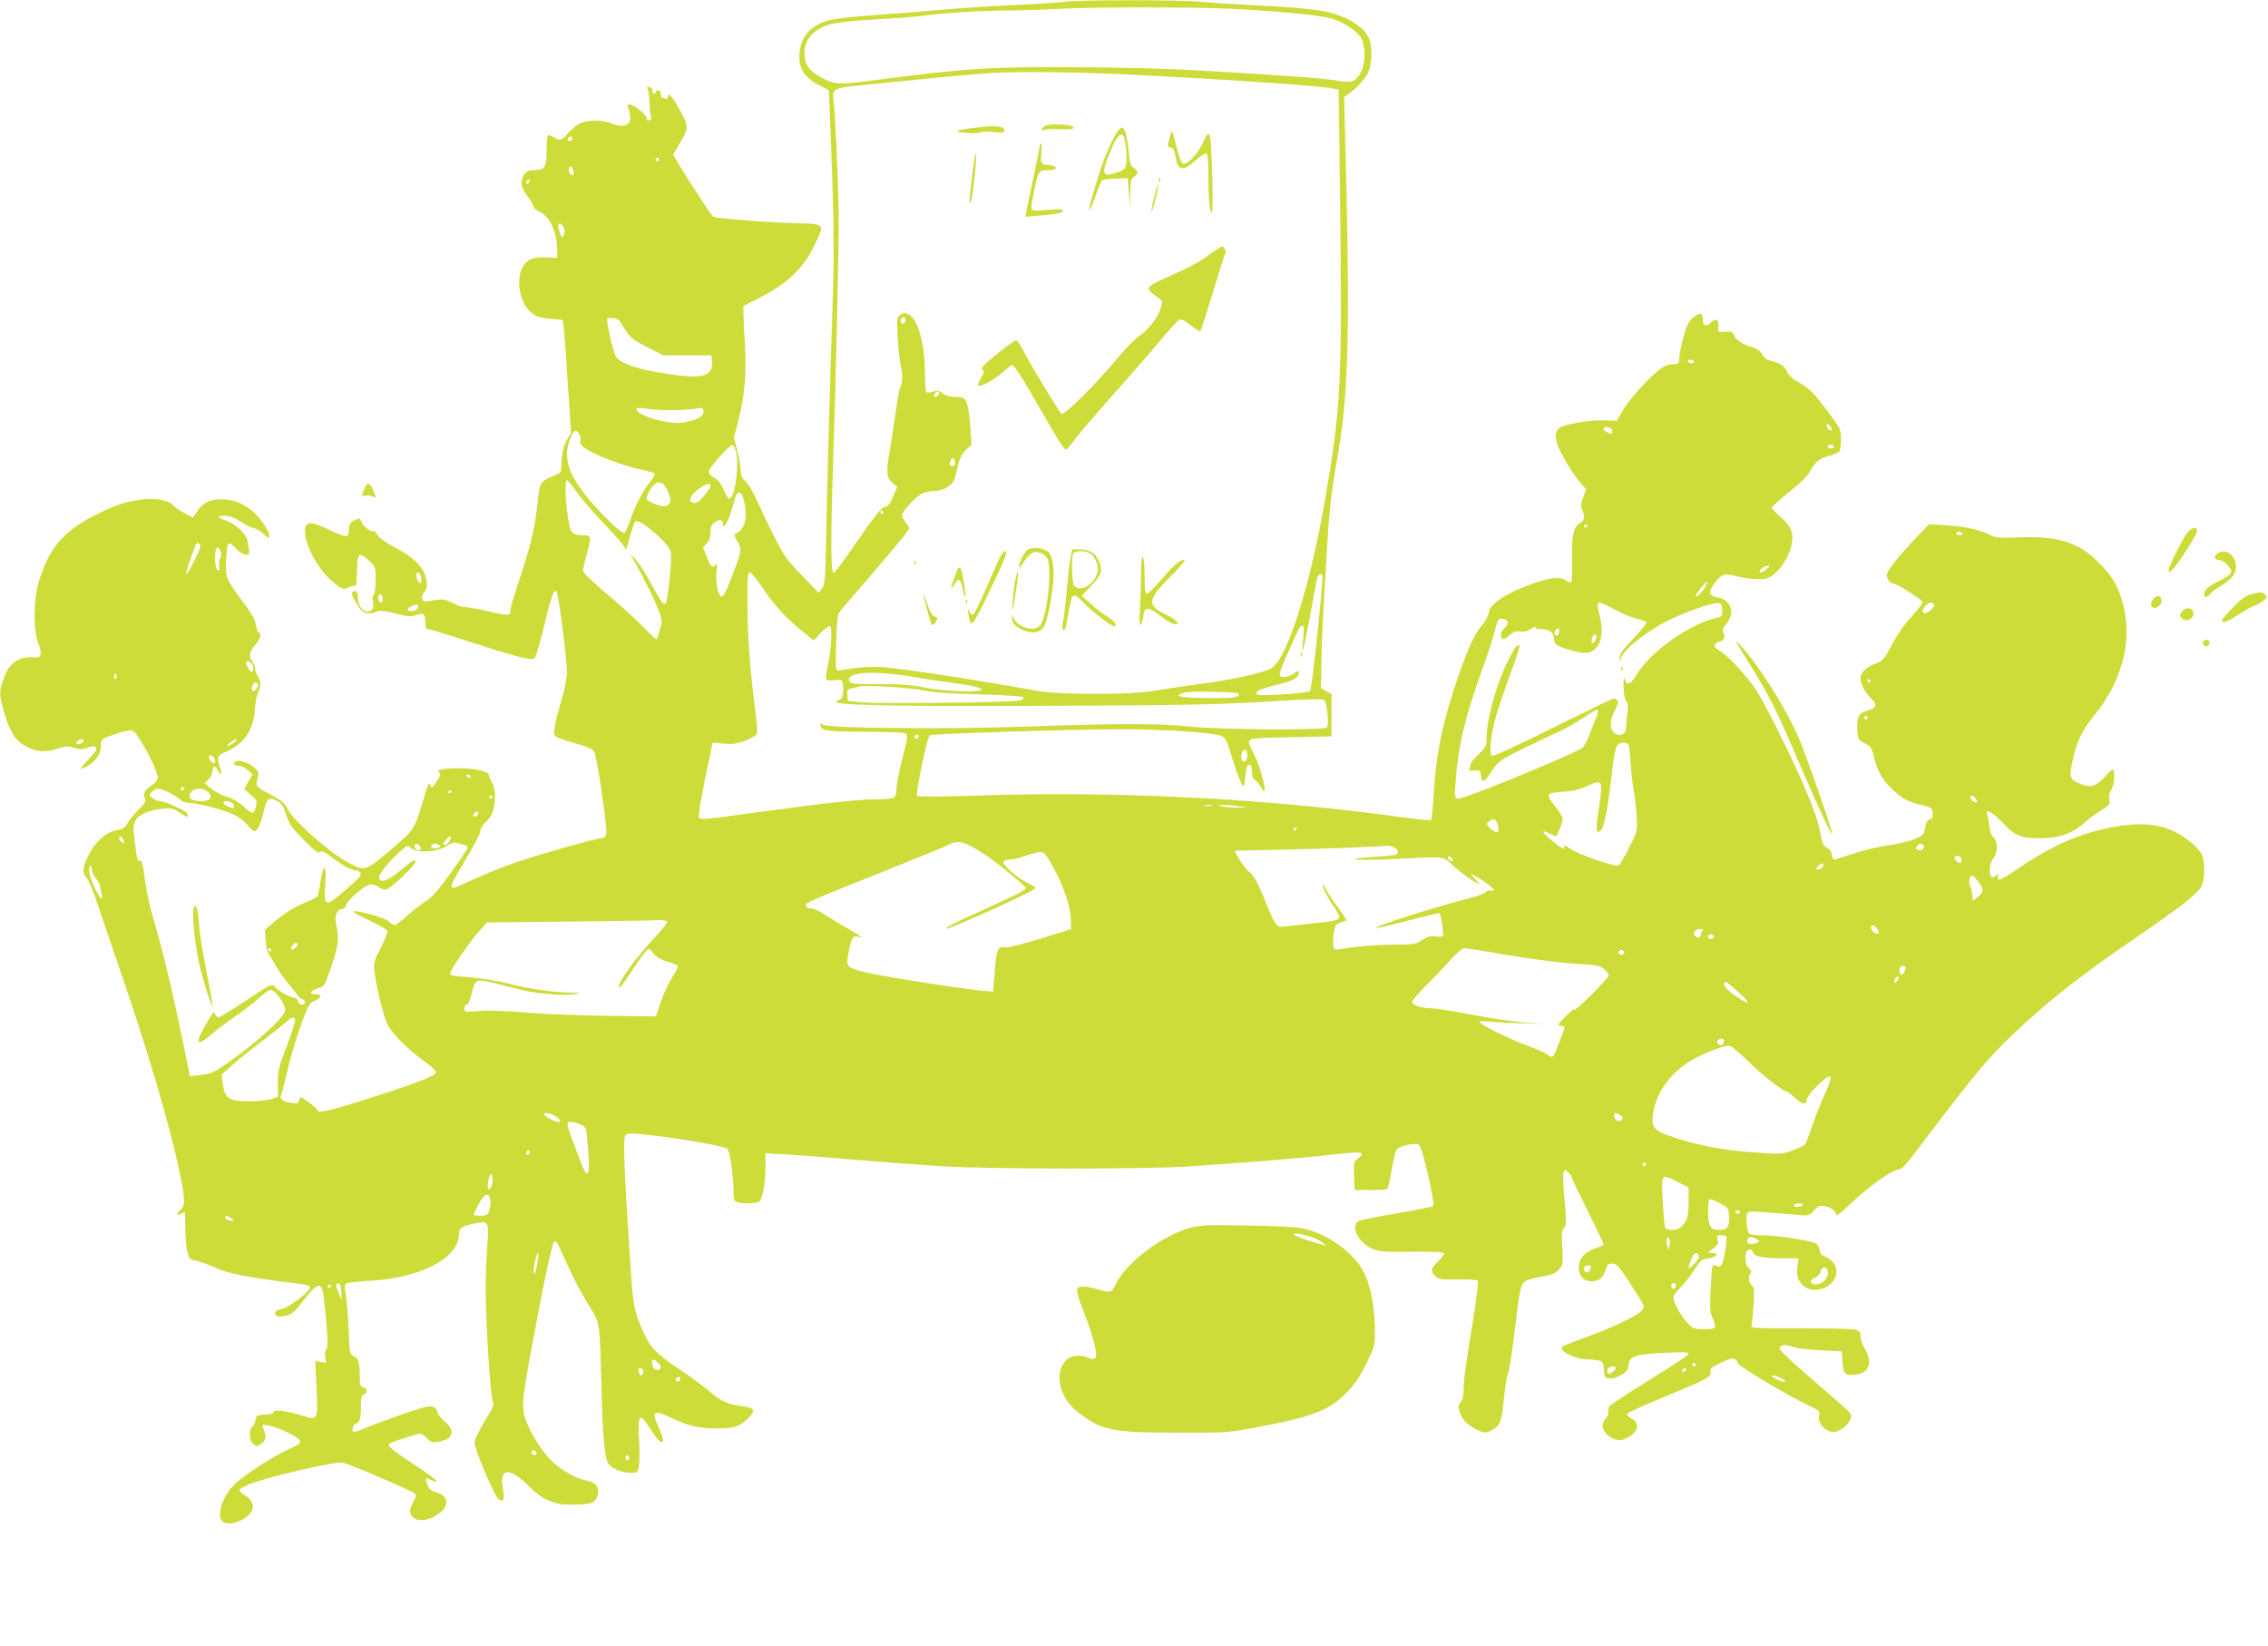 <?xml version="1.0" standalone="no"?>
<!DOCTYPE svg PUBLIC "-//W3C//DTD SVG 20010904//EN"
 "http://www.w3.org/TR/2001/REC-SVG-20010904/DTD/svg10.dtd">
<svg version="1.0" xmlns="http://www.w3.org/2000/svg"
 width="1280pt" height="929pt" viewBox="0 0 1280 929"
 preserveAspectRatio="xMidYMid meet">
<g transform="translate(0,929) scale(0.1,-0.1)"
fill="#cddc39" stroke="none">
<path d="M6010 9280 c-26 -4 -161 -13 -300 -19 -140 -7 -325 -19 -410 -27 -85
-8 -247 -21 -360 -29 -113 -8 -228 -20 -257 -28 -106 -28 -164 -92 -171 -188
-6 -82 25 -134 106 -177 l60 -32 6 -153 c21 -495 25 -724 16 -1017 -21 -657
-32 -1054 -37 -1333 -5 -262 -8 -290 -25 -310 l-18 -22 -94 98 c-82 84 -103
113 -154 215 -33 64 -76 155 -97 202 -20 47 -50 97 -66 112 -22 21 -29 37 -29
66 0 21 -9 71 -19 110 l-19 72 24 93 c36 137 47 261 39 417 -5 74 -9 157 -9
184 l-1 49 90 46 c167 85 253 170 321 316 34 74 35 79 18 92 -12 8 -49 13
-108 13 -119 0 -473 27 -491 37 -12 7 -225 338 -225 351 0 2 16 29 34 60 53
87 54 99 6 185 -45 82 -70 112 -70 82 0 -12 -5 -15 -16 -11 -9 3 -18 6 -20 6
-2 0 -4 9 -4 20 0 11 -7 20 -15 20 -8 0 -15 -4 -15 -10 0 -5 -5 -10 -10 -10
-6 0 -10 8 -8 17 2 10 -5 19 -16 21 -15 3 -17 1 -10 -14 5 -11 9 -47 10 -81 1
-34 5 -66 8 -71 6 -10 -2 -22 -16 -22 -4 0 -8 6 -8 14 0 8 -18 28 -39 45 -43
34 -77 42 -67 15 35 -91 -5 -127 -97 -89 -45 19 -127 19 -170 1 -18 -7 -49
-32 -69 -55 -39 -46 -48 -48 -84 -25 -13 9 -28 13 -32 10 -4 -4 -7 -43 -7 -85
0 -92 -11 -111 -64 -111 -42 0 -54 -7 -70 -38 -17 -31 -7 -68 30 -114 16 -20
29 -44 29 -52 0 -9 15 -22 34 -30 53 -22 96 -106 99 -193 l2 -68 -61 3 c-75 4
-115 -13 -138 -62 -30 -64 -16 -170 30 -226 36 -43 59 -53 134 -59 l65 -6 7
-47 c3 -26 14 -169 23 -319 l18 -271 -24 -41 c-17 -29 -26 -64 -29 -112 l-5
-70 -56 -27 c-64 -30 -63 -27 -79 -178 -13 -119 -40 -226 -105 -420 -25 -74
-45 -144 -45 -157 0 -29 -8 -29 -144 2 -60 13 -112 22 -117 19 -5 -2 -32 7
-60 22 -43 21 -60 25 -93 19 -75 -12 -81 -11 -84 11 -2 11 4 27 13 34 19 16
19 60 1 104 -21 51 -77 100 -167 147 -50 26 -88 53 -99 71 -9 15 -20 25 -23
22 -10 -11 -57 25 -67 51 -9 23 -10 23 -40 9 -25 -13 -30 -22 -30 -50 0 -20
-6 -37 -13 -40 -8 -3 -52 13 -98 36 -98 48 -132 49 -137 6 -11 -90 92 -264
191 -326 25 -16 32 -16 55 -4 14 7 29 11 34 8 4 -3 8 3 9 13 0 10 2 34 3 53 1
19 3 52 4 73 3 46 17 47 65 3 36 -33 37 -35 37 -109 0 -44 -5 -79 -11 -83 -6
-3 -9 -19 -5 -35 8 -40 -2 -59 -30 -59 -29 0 -54 35 -54 77 0 35 -9 46 -29 34
-9 -6 -7 -17 10 -47 12 -21 29 -47 37 -56 17 -20 63 -24 92 -8 13 7 42 3 101
-11 70 -18 89 -20 116 -10 43 16 53 8 53 -40 0 -29 4 -39 16 -39 8 0 111 -31
227 -69 246 -80 347 -107 369 -98 11 4 28 58 57 177 44 181 57 218 72 203 11
-11 59 -385 59 -458 0 -28 -15 -102 -34 -166 -19 -64 -36 -134 -38 -155 -3
-38 -2 -39 47 -56 28 -9 76 -24 107 -33 37 -10 63 -24 72 -38 12 -18 55 -297
68 -432 3 -37 -7 -55 -31 -55 -26 0 -326 -85 -465 -131 -65 -22 -172 -64 -238
-94 -65 -30 -123 -55 -128 -55 -24 0 -12 27 65 155 47 77 85 150 85 163 0 14
13 36 30 52 38 35 51 70 53 141 1 38 -4 64 -16 82 -9 15 -17 33 -17 41 0 23
-74 41 -170 41 -90 0 -135 -10 -111 -24 10 -7 7 -18 -15 -51 -23 -35 -29 -39
-34 -24 -8 23 -14 14 -40 -76 -49 -165 -53 -172 -158 -262 -172 -148 -169
-147 -268 -95 -94 49 -307 235 -336 294 -20 39 -35 53 -89 83 -96 51 -99 54
-86 95 9 30 7 38 -9 56 -25 28 -80 51 -105 44 -27 -9 -24 -25 5 -25 14 0 38
-11 53 -25 l28 -24 -24 -42 -23 -42 37 -31 c33 -28 37 -35 30 -64 -3 -17 -11
-34 -16 -38 -6 -3 -30 12 -54 35 -27 25 -63 46 -97 56 -29 9 -68 29 -87 45
l-35 30 22 23 c12 13 22 33 22 45 0 32 16 35 29 5 16 -35 26 -21 12 18 -18 53
-14 67 27 84 108 45 162 121 170 239 2 39 11 83 18 98 18 35 17 68 -1 92 -8
11 -15 29 -15 41 0 12 -7 30 -15 41 -22 29 -18 56 15 94 30 36 38 66 20 72 -6
2 -13 21 -16 43 -4 27 -24 63 -59 110 -109 145 -113 154 -109 252 2 47 8 91
13 96 5 5 22 -5 42 -27 19 -22 42 -36 55 -36 25 0 25 3 9 86 -6 30 -73 92
-114 105 -54 17 -60 29 -15 29 28 0 56 -10 94 -35 30 -19 63 -35 72 -35 10 0
33 -14 53 -31 31 -27 35 -29 35 -12 0 28 -56 108 -100 143 -56 44 -107 63
-172 62 -66 0 -104 -19 -136 -68 l-22 -34 -48 24 c-26 13 -54 33 -64 44 -24
30 -105 44 -187 32 -92 -13 -146 -32 -266 -93 -169 -86 -255 -190 -307 -374
-31 -107 -31 -264 -1 -345 23 -61 16 -82 -24 -78 -86 9 -140 -28 -173 -120
-27 -73 -25 -99 10 -211 32 -105 65 -148 135 -180 50 -23 98 -24 164 -2 44 14
57 14 90 3 31 -10 45 -10 75 1 27 10 39 10 47 2 9 -9 -2 -26 -41 -67 -56 -59
-57 -65 -11 -41 48 24 81 72 81 115 0 38 1 39 58 60 31 12 73 24 92 27 33 4
37 2 72 -54 49 -77 98 -183 98 -210 0 -15 -12 -31 -35 -45 -39 -26 -51 -49
-37 -75 8 -13 1 -26 -36 -62 -26 -26 -54 -60 -63 -77 -13 -24 -25 -32 -57 -38
-60 -9 -121 -61 -159 -135 -38 -72 -41 -106 -14 -135 10 -12 32 -61 49 -111
17 -49 89 -263 162 -475 140 -411 258 -812 309 -1053 37 -174 38 -207 11 -232
-26 -23 -26 -39 -1 -25 11 5 21 10 23 10 2 0 4 -42 4 -92 0 -51 5 -112 12
-134 10 -36 17 -43 45 -47 17 -2 68 -21 112 -40 78 -35 169 -53 483 -92 31 -4
52 -12 52 -19 0 -22 -117 -113 -154 -120 -39 -8 -54 -22 -38 -38 8 -8 25 -8
53 -2 37 8 50 19 104 89 66 86 93 100 106 53 4 -15 13 -93 20 -172 10 -112 10
-148 1 -159 -7 -9 -10 -27 -6 -47 7 -32 7 -32 -25 -25 l-32 7 7 -151 c9 -189
10 -187 -92 -155 -75 24 -160 32 -149 15 3 -6 -17 -11 -47 -13 -49 -3 -53 -5
-56 -30 -2 -14 -10 -32 -18 -38 -19 -16 -18 -75 2 -94 19 -20 24 -20 53 0 23
17 25 43 6 88 -8 17 -5 19 29 13 43 -7 142 -51 168 -74 23 -21 16 -30 -48 -58
-90 -40 -266 -154 -315 -205 -50 -51 -83 -128 -77 -177 5 -41 51 -51 111 -25
85 37 99 101 32 142 -19 12 -35 26 -35 31 0 5 20 18 45 29 99 43 492 135 540
127 32 -5 372 -151 400 -171 16 -12 16 -15 -5 -56 -17 -34 -20 -48 -11 -66 22
-49 112 -39 174 19 45 43 31 90 -31 106 -29 8 -40 18 -50 43 -14 38 -11 43 16
29 12 -6 28 -11 38 -11 9 0 -43 40 -117 88 -140 92 -168 116 -149 127 18 11
153 55 170 55 9 0 27 -12 41 -26 21 -22 29 -25 64 -19 83 13 98 63 35 114 -22
18 -40 41 -40 52 0 11 -10 24 -24 30 -20 9 -48 3 -169 -39 -79 -28 -172 -62
-205 -76 -34 -14 -66 -26 -72 -26 -19 0 -11 42 10 47 21 6 29 38 27 111 -1 32
3 46 16 53 23 13 22 35 -3 42 -17 4 -20 14 -20 64 0 76 -7 98 -34 111 -22 10
-23 17 -29 164 -4 84 -11 171 -17 193 -5 24 -5 44 1 51 5 6 59 13 132 17 285
13 506 127 507 260 0 37 15 48 81 62 88 19 89 17 79 -125 -5 -63 -9 -173 -9
-245 -1 -172 27 -604 40 -631 9 -18 2 -36 -46 -114 -31 -52 -57 -105 -57 -120
-1 -34 109 -294 134 -317 28 -25 38 -6 27 52 -24 124 34 131 147 18 72 -73
139 -103 229 -103 119 0 143 7 156 47 15 46 -6 78 -57 88 -63 11 -155 64 -208
119 -68 70 -143 204 -151 271 -9 65 1 127 86 575 40 208 76 371 84 379 12 12
16 8 31 -25 66 -149 118 -251 166 -327 65 -102 63 -87 73 -492 7 -270 18 -381
42 -408 25 -28 75 -47 122 -47 38 0 40 2 47 37 4 20 4 84 1 142 -8 158 1 166
68 61 66 -102 90 -88 39 24 -39 85 -25 93 76 45 93 -45 153 -59 252 -59 100 0
130 9 176 53 48 46 43 63 -20 71 -89 12 -125 27 -185 78 -32 28 -110 85 -173
128 -143 97 -170 125 -214 225 -49 112 -54 141 -70 400 -35 533 -41 685 -25
700 12 12 32 12 139 0 183 -21 423 -63 436 -78 13 -14 34 -158 34 -238 0 -50
3 -57 23 -63 39 -10 114 -6 124 6 19 24 33 107 33 189 l0 82 118 -7 c64 -4
243 -17 397 -31 154 -13 372 -29 485 -36 271 -16 1129 -17 1385 -1 279 18 665
49 823 68 155 18 181 14 139 -20 -27 -22 -28 -25 -25 -101 l3 -79 93 -1 c74 0
93 3 96 15 5 17 22 105 34 170 6 34 14 48 32 56 34 16 94 24 108 15 19 -11 93
-334 80 -347 -4 -3 -98 -22 -210 -41 -111 -19 -208 -39 -215 -45 -39 -32 4
-118 75 -151 44 -20 60 -22 230 -20 134 1 182 -2 182 -11 0 -6 -16 -26 -35
-45 -40 -38 -43 -53 -15 -81 19 -19 32 -21 126 -19 58 1 109 -3 114 -7 5 -5
-7 -103 -26 -219 -44 -270 -53 -339 -54 -399 0 -32 -6 -56 -17 -68 -14 -15
-14 -24 -4 -58 12 -42 52 -79 111 -104 32 -13 38 -13 72 6 47 26 54 47 67 187
6 62 16 119 21 126 6 8 24 123 40 256 24 203 32 246 49 262 12 13 47 24 98 33
63 11 83 19 102 41 22 26 23 32 18 123 -5 78 -3 98 10 112 14 16 14 33 3 157
-7 77 -10 147 -6 157 6 16 8 16 26 -1 11 -10 20 -22 20 -27 0 -5 41 -91 90
-190 50 -100 90 -185 90 -189 0 -5 -19 -14 -41 -21 -61 -18 -99 -60 -99 -109
0 -49 27 -79 73 -79 42 1 66 20 78 64 8 31 14 36 38 36 26 0 37 -12 98 -107
90 -140 85 -130 74 -152 -15 -27 -166 -102 -319 -156 -73 -26 -135 -51 -137
-56 -15 -24 78 -69 142 -69 17 0 44 -3 61 -6 29 -6 31 -10 34 -53 3 -43 5 -46
33 -49 31 -3 93 29 100 51 2 6 6 24 9 39 8 37 50 48 210 55 108 5 128 4 124
-8 -2 -8 -101 -73 -218 -145 -117 -72 -219 -139 -226 -149 -7 -9 -10 -23 -7
-31 3 -8 -1 -22 -10 -32 -26 -30 -29 -57 -8 -84 30 -38 74 -53 110 -38 74 30
94 88 40 115 -16 9 -29 21 -27 27 2 6 99 50 216 98 243 101 262 111 255 140
-4 17 5 25 61 51 53 25 69 29 81 19 8 -7 13 -17 12 -22 -2 -12 286 -185 392
-234 72 -34 73 -35 67 -65 -8 -41 37 -89 83 -89 35 0 85 41 96 77 7 24 3 28
-91 110 -273 235 -318 278 -310 291 9 15 47 15 83 0 15 -6 82 -14 148 -17
l120 -6 3 -55 c4 -72 15 -83 71 -77 80 9 102 65 56 146 -14 23 -25 56 -25 72
0 23 -6 30 -27 36 -16 5 -155 8 -311 8 -278 0 -283 0 -277 20 4 11 9 63 12
115 5 80 3 98 -11 109 -18 15 -21 52 -6 67 7 7 4 16 -10 29 -29 26 -25 105 5
105 8 0 16 -8 20 -19 7 -22 58 -31 177 -31 l79 0 -7 -45 c-8 -57 7 -95 47
-119 69 -41 173 12 173 88 0 40 -22 68 -65 86 -20 9 -29 19 -29 36 0 14 -9 29
-22 38 -28 16 -220 46 -303 46 -33 0 -65 4 -71 8 -16 10 -24 110 -10 121 10 8
44 6 279 -14 65 -6 68 -5 95 25 26 28 32 30 67 22 22 -4 43 -16 49 -27 6 -11
12 -22 13 -24 1 -2 42 33 90 79 99 92 224 180 257 180 15 0 40 24 88 88 343
452 410 534 557 674 187 180 393 342 711 558 222 151 325 232 352 275 22 37
25 143 4 184 -23 43 -92 100 -163 133 -116 55 -284 48 -497 -19 -111 -35 -240
-101 -369 -189 -104 -72 -133 -83 -120 -46 5 14 3 15 -8 5 -25 -25 -39 -15
-39 28 0 26 7 50 20 66 26 33 27 94 1 117 -12 11 -21 35 -23 64 -3 26 -8 55
-12 65 -18 40 31 14 88 -47 69 -73 101 -86 206 -86 109 0 185 26 253 87 21 19
63 50 93 69 51 32 55 38 49 64 -4 19 -1 37 11 55 16 25 23 99 10 112 -3 4 -22
-12 -41 -34 -50 -58 -84 -70 -140 -48 -62 23 -68 39 -50 123 23 111 51 172
114 252 85 106 127 181 161 288 40 122 42 249 7 371 -27 90 -58 142 -133 217
-111 113 -225 150 -442 142 -127 -5 -137 -4 -181 18 -52 27 -139 44 -255 51
l-79 5 -89 -93 c-49 -52 -104 -116 -122 -142 -29 -42 -32 -51 -22 -72 6 -14
17 -25 24 -25 23 0 172 -94 172 -108 0 -8 -28 -44 -62 -82 -38 -40 -82 -103
-110 -157 -44 -82 -52 -92 -91 -107 -57 -22 -87 -50 -87 -84 0 -31 30 -86 66
-120 30 -29 22 -49 -27 -62 -49 -13 -61 -36 -57 -107 3 -55 4 -57 42 -77 36
-19 41 -27 53 -81 17 -74 49 -130 106 -182 55 -51 91 -70 164 -86 54 -13 58
-16 61 -44 2 -23 -2 -32 -16 -35 -14 -4 -22 -18 -27 -48 -7 -39 -11 -44 -59
-64 -28 -13 -93 -28 -144 -35 -51 -6 -140 -27 -197 -46 -57 -19 -108 -35 -114
-35 -5 0 -11 12 -13 28 -2 17 -12 31 -26 37 -13 6 -25 21 -28 35 -17 92 -31
138 -71 240 -63 160 -242 526 -299 612 -57 86 -155 192 -207 225 -32 20 -36
27 -27 39 7 8 18 14 26 14 20 0 34 31 21 51 -8 13 -5 24 16 49 52 61 27 137
-49 149 -50 8 -54 28 -17 81 33 48 62 58 117 40 23 -7 70 -14 106 -17 52 -3
71 0 97 16 44 28 91 94 109 157 22 76 8 121 -56 176 -28 24 -50 48 -50 54 0 6
44 46 98 88 67 53 105 92 121 122 27 50 50 68 112 84 24 7 47 17 51 24 4 6 8
37 8 68 0 54 -3 60 -66 145 -89 119 -110 140 -173 176 -36 20 -58 41 -67 62
-13 31 -38 47 -97 61 -16 4 -34 18 -42 35 -11 20 -27 32 -57 40 -52 14 -95 43
-103 70 -6 17 -14 20 -48 17 -42 -3 -42 -3 -39 29 4 41 -14 51 -43 23 -28 -27
-45 -19 -45 21 0 36 -18 38 -58 4 -22 -18 -34 -44 -50 -102 -12 -43 -23 -96
-24 -118 -3 -39 -4 -40 -39 -40 -25 -1 -48 -10 -76 -32 -66 -53 -169 -168
-205 -230 l-34 -58 -65 3 c-84 4 -236 -22 -260 -44 -32 -29 -24 -78 29 -172
26 -47 64 -105 86 -129 l38 -44 -17 -45 c-14 -36 -15 -51 -6 -70 17 -37 13
-62 -10 -74 -38 -21 -49 -68 -47 -204 1 -69 0 -128 -4 -131 -3 -4 -18 1 -32
11 -38 24 -102 14 -228 -35 -127 -50 -202 -104 -206 -148 -2 -17 -18 -48 -38
-71 -42 -50 -79 -130 -134 -288 -87 -251 -126 -440 -139 -666 -4 -76 -11 -141
-15 -145 -3 -4 -95 6 -204 21 -745 102 -1577 143 -2357 117 -213 -7 -333 -7
-339 -1 -10 10 56 327 71 341 11 9 803 34 1088 34 235 0 508 -18 557 -37 23
-9 31 -24 58 -112 36 -117 61 -179 69 -170 3 3 8 31 11 62 4 42 9 57 20 57 11
0 15 -11 15 -38 0 -26 6 -42 18 -48 9 -6 25 -24 34 -42 46 -87 6 99 -42 193
-46 91 -61 84 205 90 l235 5 0 119 0 119 -30 17 -30 17 3 154 c1 85 7 222 12
304 5 83 14 236 20 340 11 196 25 320 59 510 57 319 69 667 51 1460 l-14 568
24 16 c51 35 106 98 118 138 15 50 16 132 1 170 -15 41 -57 81 -113 110 -103
53 -185 65 -531 83 -121 6 -267 15 -324 21 -122 11 -685 10 -751 -1z m945 -40
c267 -13 497 -36 561 -55 66 -19 140 -68 164 -107 28 -47 28 -147 -1 -198 -30
-53 -51 -60 -134 -45 -67 13 -289 29 -820 60 -137 8 -446 15 -685 16 -464 2
-585 -6 -1100 -73 -212 -27 -223 -27 -298 11 -74 37 -102 76 -102 139 0 82 50
137 150 166 33 9 130 20 240 26 102 5 219 14 260 19 130 18 338 31 504 32 89
1 215 5 281 9 195 11 754 11 980 0z m-595 -370 c531 -26 1090 -64 1161 -79
l34 -7 8 -639 c12 -1011 5 -1154 -84 -1670 -86 -497 -214 -899 -303 -955 -42
-25 -208 -63 -371 -85 -66 -8 -183 -25 -260 -38 -114 -17 -183 -22 -365 -22
-132 0 -256 6 -300 13 -41 7 -165 28 -275 47 -238 41 -521 82 -625 91 -41 3
-109 1 -150 -5 -41 -6 -84 -12 -95 -14 -19 -2 -20 3 -16 153 2 97 8 161 15
172 7 9 88 105 182 213 93 108 180 212 193 231 l24 35 -21 29 c-12 16 -22 35
-22 42 0 22 82 110 117 124 18 8 50 14 71 14 24 0 52 9 72 23 29 19 36 32 52
100 14 62 25 85 49 108 l32 30 -7 106 c-4 60 -14 119 -22 135 -13 24 -20 28
-60 28 -29 0 -54 7 -73 20 -22 17 -32 19 -55 10 -15 -5 -32 -8 -37 -4 -5 3 -9
53 -9 112 0 161 -39 300 -90 327 -23 12 -30 12 -48 -1 -21 -14 -21 -21 -16
-122 3 -59 10 -129 16 -156 13 -60 13 -103 -1 -131 -5 -11 -17 -72 -25 -135
-9 -63 -25 -166 -35 -228 -22 -122 -18 -150 21 -182 l22 -18 -19 -43 c-25 -58
-32 -67 -57 -71 -13 -2 -62 -64 -147 -187 -69 -102 -130 -184 -136 -183 -16 3
-17 167 -6 527 21 632 36 1311 34 1505 -3 202 -19 564 -29 636 -9 62 4 69 148
82 67 7 233 23 368 37 135 14 301 28 370 33 141 9 493 6 770 -8z m-3130 -358
c0 -13 -12 -22 -22 -16 -10 6 -1 24 13 24 5 0 9 -4 9 -8z m490 -122 c0 -5 -4
-10 -10 -10 -5 0 -10 5 -10 10 0 6 5 10 10 10 6 0 10 -4 10 -10z m-485 -61 c8
-23 1 -34 -14 -24 -13 8 -15 45 -2 45 5 0 13 -9 16 -21z m-253 -71 c-7 -7 -12
-8 -12 -2 0 14 12 26 19 19 2 -3 -1 -11 -7 -17z m199 -252 c8 -17 8 -29 1 -42
-10 -17 -11 -17 -21 9 -6 16 -11 35 -11 43 0 22 19 16 31 -10z m317 -527 c2
-5 18 -31 35 -57 27 -39 47 -55 122 -92 l90 -45 135 0 135 0 3 -33 c7 -76 -42
-98 -182 -81 -209 25 -338 64 -361 109 -17 33 -55 201 -48 213 6 10 67 -2 71
-14z m1612 7 c0 -8 -4 -17 -9 -21 -12 -7 -24 12 -16 25 9 15 25 12 25 -4z
m4450 -236 c0 -5 -6 -10 -14 -10 -8 0 -18 5 -21 10 -3 6 3 10 14 10 12 0 21
-4 21 -10z m-4260 -179 c0 -12 -20 -25 -27 -18 -7 7 6 27 18 27 5 0 9 -4 9 -9z
m-1515 -96 c44 0 104 4 133 8 51 9 52 8 52 -16 0 -27 -38 -48 -112 -61 -77
-14 -254 35 -266 73 -4 11 6 12 54 5 33 -5 95 -9 139 -9z m6553 -111 c-10 -10
-28 6 -28 24 0 15 1 15 17 -1 9 -9 14 -19 11 -23z m-1241 1 c3 -9 3 -18 0 -21
-7 -8 -47 15 -47 26 0 16 40 11 47 -5z m-5827 -25 c6 -12 9 -29 5 -39 -4 -13
5 -25 32 -43 54 -37 209 -96 300 -115 43 -9 82 -20 87 -24 5 -4 -7 -27 -27
-51 -42 -52 -82 -130 -112 -217 -12 -36 -26 -66 -32 -68 -17 -6 -160 135 -228
225 -71 96 -95 151 -95 224 0 49 31 128 50 128 5 0 14 -9 20 -20z m880 -86
c23 -59 5 -240 -26 -273 -11 -12 -17 -5 -38 42 -17 39 -34 60 -55 72 -19 9
-31 23 -31 35 0 18 115 148 133 149 4 1 12 -11 17 -25z m6200 16 c0 -5 -9 -10
-21 -10 -11 0 -17 5 -14 10 3 6 13 10 21 10 8 0 14 -4 14 -10z m-4960 -91 c0
-10 -7 -19 -15 -19 -16 0 -19 9 -9 34 8 20 24 11 24 -15z m-2141 -158 c22 -32
87 -108 145 -170 58 -61 113 -123 123 -137 l17 -26 22 77 c12 42 25 79 28 82
22 23 189 -119 202 -172 6 -26 -8 -192 -23 -267 -10 -50 -19 -39 -108 124 -20
37 -53 84 -72 105 -19 21 -31 31 -25 23 33 -50 116 -210 146 -282 34 -84 35
-86 21 -138 -8 -29 -16 -54 -19 -57 -3 -3 -33 25 -68 62 -35 37 -127 121 -205
187 -82 68 -143 127 -143 136 0 10 9 50 20 90 30 107 29 112 -25 112 -35 0
-48 5 -60 23 -24 37 -46 287 -25 287 5 0 27 -26 49 -59z m486 42 c22 -8 54
-79 48 -104 -3 -10 -14 -21 -24 -24 -26 -8 -109 24 -109 42 0 22 28 71 47 82
22 13 18 12 38 4z m275 -14 c0 -7 -16 -32 -36 -56 -26 -31 -42 -43 -58 -41
-35 5 -25 39 22 75 45 34 72 42 72 22z m190 -90 c22 -92 2 -163 -51 -181 -7
-2 -3 -17 10 -38 28 -46 27 -56 -15 -169 -44 -118 -62 -153 -74 -146 -19 12
-32 79 -26 134 5 44 4 53 -6 43 -19 -19 -24 -15 -48 43 l-23 56 22 23 c14 15
21 35 21 63 0 32 5 44 25 57 28 18 45 14 45 -12 0 -36 30 15 50 83 27 94 27
95 44 95 9 0 19 -19 26 -51z m785 -59 c3 -5 1 -10 -4 -10 -6 0 -11 5 -11 10 0
6 2 10 4 10 3 0 8 -4 11 -10z m3975 -74 c0 -3 -4 -8 -10 -11 -5 -3 -10 -1 -10
4 0 6 5 11 10 11 6 0 10 -2 10 -4z m2115 -46 c3 -5 -3 -10 -14 -10 -12 0 -21
5 -21 10 0 6 6 10 14 10 8 0 18 -4 21 -10z m-9945 -74 c0 -19 -78 -173 -79
-155 -1 9 10 48 24 85 14 38 28 75 30 82 6 16 25 6 25 -12z m116 -32 c4 -14 2
-30 -4 -36 -6 -6 -8 -24 -5 -41 5 -23 3 -29 -8 -25 -19 6 -21 128 -2 128 7 0
16 -12 19 -26z m8725 -94 c-23 -20 -41 -26 -41 -14 0 11 34 33 50 33 10 0 8
-6 -9 -19z m-7595 -45 c4 -14 3 -29 0 -33 -9 -8 -26 18 -26 41 0 26 19 20 26
-8z m1921 -52 c66 -100 133 -175 223 -248 l72 -59 40 43 c22 23 45 40 52 38
14 -5 9 -119 -10 -212 -20 -100 -21 -97 34 -93 47 3 47 3 50 -31 5 -46 -5 -81
-23 -81 -8 0 -15 -4 -15 -9 0 -20 256 -26 1065 -24 913 3 1094 6 1449 29 151
9 233 11 240 4 15 -15 28 -142 15 -155 -16 -16 -597 -13 -769 5 -177 18 -398
19 -900 1 -464 -17 -1151 -11 -1177 10 -13 11 -15 11 -12 -6 6 -29 36 -33 256
-34 111 -1 208 -4 217 -7 22 -8 20 -24 -14 -155 -16 -63 -30 -132 -30 -154 0
-23 -5 -46 -12 -53 -7 -7 -42 -12 -87 -12 -109 0 -253 -15 -626 -65 -434 -59
-390 -57 -389 -15 0 19 13 94 27 165 15 72 32 153 38 182 l10 52 62 -5 c49 -5
74 -1 119 15 31 12 61 28 67 35 7 9 5 54 -9 157 -24 188 -39 374 -41 529 -2
202 0 230 14 230 7 0 35 -35 64 -77z m3166 60 c8 -13 -59 -643 -69 -653 -13
-12 -287 -29 -298 -19 -18 17 12 31 110 55 96 22 124 39 124 72 0 10 -7 8 -26
-7 -15 -12 -40 -21 -57 -21 -37 0 -36 8 30 155 56 127 61 135 75 135 7 0 8
-24 3 -72 -4 -40 -5 -71 -2 -68 4 3 22 94 42 202 19 108 38 204 41 212 7 17
20 21 27 9z m2163 -61 c-16 -32 -56 -70 -56 -54 0 11 58 82 66 82 3 0 -2 -12
-10 -28z m-7466 -73 c0 -21 -16 -26 -23 -6 -6 17 3 38 14 31 5 -3 9 -14 9 -25z
m6952 -58 c40 -22 96 -45 123 -52 28 -6 53 -15 58 -19 4 -3 -29 -44 -73 -91
-65 -69 -80 -89 -79 -114 2 -27 2 -28 6 -5 8 45 97 121 235 202 87 50 295 125
321 115 12 -4 17 -18 17 -41 0 -31 -4 -36 -27 -41 -156 -34 -381 -193 -458
-324 -32 -55 -55 -62 -66 -21 -5 15 -7 -3 -6 -45 1 -43 7 -75 16 -84 10 -11
11 -28 5 -65 -4 -28 -7 -64 -6 -79 2 -39 -39 -58 -68 -32 -27 24 -26 72 4 127
18 34 21 49 13 57 -6 6 -15 11 -19 11 -4 0 -158 -75 -342 -166 -201 -100 -339
-163 -346 -159 -18 11 -6 123 25 230 14 48 51 155 81 237 31 82 53 152 50 155
-10 11 -28 -11 -62 -79 -69 -136 -124 -334 -124 -446 0 -39 -5 -49 -45 -88
-25 -24 -45 -48 -45 -53 0 -5 -3 -17 -6 -26 -6 -14 -1 -16 27 -13 32 3 34 1
37 -30 4 -40 19 -38 49 9 55 85 34 72 420 255 29 14 82 46 118 70 37 25 69 43
73 39 3 -3 0 -20 -7 -38 -7 -18 -25 -63 -40 -101 -14 -38 -33 -72 -41 -77
-138 -73 -683 -294 -705 -286 -15 6 -16 17 -10 95 15 206 51 357 148 627 36
99 70 206 77 238 13 56 21 64 54 51 22 -8 20 -27 -4 -49 -22 -20 -26 -50 -9
-61 6 -3 23 6 39 21 23 22 35 26 62 22 23 -3 42 2 62 16 16 12 26 16 22 9 -5
-9 4 -12 33 -12 45 0 71 -20 71 -54 0 -13 6 -28 13 -33 21 -17 118 -46 159
-47 82 -2 118 90 85 216 -22 82 -18 84 85 29z m1804 28 c7 -12 -32 -48 -53
-49 -18 0 -16 20 4 42 18 21 39 23 49 7z m-8558 -16 c-2 -11 -14 -19 -31 -21
-33 -4 -36 15 -4 28 33 13 39 12 35 -7z m6438 -150 c-5 -12 -10 -13 -18 -5 -8
8 -8 15 3 28 15 18 25 4 15 -23z m214 -15 c0 -19 -18 -43 -25 -36 -9 9 4 48
16 48 5 0 9 -6 9 -12z m-7592 -150 c14 -14 16 -48 2 -48 -10 0 -30 32 -30 49
0 14 13 14 28 -1z m3747 -79 c66 -12 154 -25 195 -30 110 -14 180 -29 180 -40
0 -17 -220 -10 -320 11 -72 15 -135 20 -258 20 -138 0 -164 2 -169 16 -20 53
135 63 372 23z m-4509 -6 c-10 -10 -19 5 -10 18 6 11 8 11 12 0 2 -7 1 -15 -2
-18z m9899 -13 c3 -5 1 -10 -4 -10 -6 0 -11 5 -11 10 0 6 2 10 4 10 3 0 8 -4
11 -10z m-9099 -21 c7 -12 -22 -46 -32 -37 -8 9 5 48 16 48 5 0 12 -5 16 -11z
m3754 -34 c53 -12 147 -19 319 -23 167 -5 246 -11 248 -18 2 -6 -9 -14 -24
-17 -48 -11 -803 -19 -888 -10 l-80 8 -3 32 c-3 28 0 33 25 39 15 3 33 8 38
10 25 10 297 -6 365 -21z m1775 -17 c22 -21 -16 -28 -153 -27 -176 1 -223 12
-137 33 30 7 282 2 290 -6z m3555 -138 c0 -5 -4 -10 -10 -10 -5 0 -10 5 -10
10 0 6 5 10 10 10 6 0 10 -4 10 -10z m-5359 -113 c-13 -13 -26 -3 -16 12 3 6
11 8 17 5 6 -4 6 -10 -1 -17z m-4711 -17 c0 -13 -28 -25 -38 -16 -3 4 0 11 8
16 20 13 30 12 30 0z m850 -10 c-14 -11 -29 -20 -35 -20 -5 0 1 9 15 20 14 11
30 20 35 20 6 0 -1 -9 -15 -20z m7882 -108 c4 -57 12 -134 19 -170 7 -37 14
-102 16 -144 4 -76 4 -79 -43 -172 -26 -52 -53 -97 -59 -100 -22 -8 -228 63
-272 94 -27 19 -40 23 -36 13 9 -24 -11 -13 -72 37 -57 47 -59 63 -5 35 18 -9
33 -15 34 -13 15 26 36 83 36 97 0 10 -18 41 -40 67 -59 72 -55 81 38 86 56 3
94 12 140 33 86 39 89 34 68 -108 -10 -63 -16 -124 -14 -136 3 -19 5 -20 20
-9 21 16 39 106 64 316 18 165 27 185 73 180 26 -3 26 -4 33 -106z m-2162 39
c0 -32 -18 -51 -30 -32 -11 18 0 61 16 61 9 0 14 -11 14 -29z m-5831 -20 c6
-10 7 -21 4 -25 -9 -8 -33 14 -33 30 0 20 18 17 29 -5z m1446 -101 c3 -5 2
-10 -4 -10 -5 0 -13 5 -16 10 -3 6 -2 10 4 10 5 0 13 -4 16 -10z m-1615 -70
c0 -5 -4 -10 -10 -10 -5 0 -10 5 -10 10 0 6 5 10 10 10 6 0 10 -4 10 -10z
m-82 -24 c27 -14 54 -32 61 -40 8 -9 28 -16 45 -16 46 0 186 -36 248 -63 34
-15 66 -39 83 -61 15 -20 34 -36 42 -36 16 0 35 42 53 117 15 68 27 77 71 55
28 -14 37 -27 54 -79 17 -54 32 -75 100 -143 60 -61 82 -77 92 -68 10 8 26 1
66 -29 57 -44 109 -73 129 -73 25 0 41 -17 32 -33 -5 -8 -47 -47 -92 -86 -107
-92 -116 -88 -106 39 8 114 -9 129 -26 21 -6 -43 -15 -83 -18 -88 -4 -6 -41
-25 -84 -42 -48 -21 -101 -53 -145 -90 l-68 -57 4 -59 c2 -35 10 -69 21 -84 9
-14 29 -46 43 -71 14 -25 46 -69 71 -98 25 -30 46 -57 46 -60 0 -4 10 -12 21
-17 26 -12 29 -29 5 -33 -11 -2 -19 4 -23 17 -3 12 -12 21 -20 21 -22 0 -95
40 -112 62 -16 19 -21 17 -160 -76 -79 -53 -150 -96 -158 -96 -8 0 -17 9 -20
21 -5 16 -14 4 -49 -57 -68 -118 -57 -135 35 -56 31 27 90 71 132 99 41 28
100 74 131 102 34 31 62 49 71 45 26 -10 77 -82 77 -110 0 -33 -96 -128 -239
-238 -148 -112 -169 -124 -238 -132 l-61 -6 -12 58 c-76 379 -136 635 -197
839 -19 66 -40 165 -47 221 -7 68 -15 99 -23 97 -17 -6 -20 4 -32 105 -10 78
-9 97 3 121 18 35 79 61 156 68 47 4 60 1 93 -21 43 -30 47 -31 47 -13 0 7
-15 20 -32 28 -67 33 -109 49 -126 49 -10 0 -28 7 -40 16 -22 15 -22 17 -6 35
23 25 45 24 102 -5z m217 4 c26 -29 13 -50 -34 -50 -52 0 -71 8 -71 31 0 39
74 53 105 19z m1375 6 c0 -3 -4 -8 -10 -11 -5 -3 -10 -1 -10 4 0 6 5 11 10 11
6 0 10 -2 10 -4z m230 -30 c0 -3 -4 -8 -10 -11 -5 -3 -10 -1 -10 4 0 6 5 11
10 11 6 0 10 -2 10 -4z m8370 -11 c7 -9 10 -18 7 -22 -8 -7 -37 15 -37 28 0
14 16 11 30 -6z m-9846 -21 c14 -5 24 -34 12 -34 -16 0 -56 21 -56 30 0 11 20
13 44 4z m5534 -21 c-10 -2 -26 -2 -35 0 -10 3 -2 5 17 5 19 0 27 -2 18 -5z
m157 -3 l50 -7 -60 0 c-33 -1 -73 3 -90 7 -29 7 -28 8 10 8 22 0 63 -3 90 -8z
m-4295 -39 c0 -12 -20 -25 -27 -18 -7 7 6 27 18 27 5 0 9 -4 9 -9z m5753 -65
c15 -44 -6 -55 -40 -22 -27 27 -27 28 -8 42 25 19 37 14 48 -20z m-1133 -20
c0 -3 -4 -8 -10 -11 -5 -3 -10 -1 -10 4 0 6 5 11 10 11 6 0 10 -2 10 -4z
m-6621 -72 c3 -16 1 -17 -13 -5 -19 16 -21 34 -3 29 6 -3 14 -13 16 -24z
m1841 7 c-12 -23 -29 -35 -37 -27 -7 7 26 46 39 46 5 0 4 -9 -2 -19z m78 -28
c12 -3 22 -10 22 -15 0 -6 -43 -70 -95 -142 -67 -94 -107 -139 -139 -159 -24
-15 -72 -52 -106 -82 -33 -30 -66 -55 -72 -55 -7 0 -22 10 -34 21 -22 21 -176
64 -198 56 -6 -3 33 -25 87 -50 53 -25 100 -52 103 -60 3 -8 -14 -49 -36 -93
-35 -66 -41 -85 -38 -124 6 -71 48 -250 71 -303 23 -53 111 -142 214 -217 34
-25 63 -52 63 -61 0 -20 -130 -69 -432 -164 -188 -58 -238 -68 -238 -46 0 7
-84 71 -93 71 -3 0 -7 -9 -10 -20 -4 -16 -11 -18 -43 -13 -50 7 -69 24 -56 49
5 11 19 66 32 123 12 57 44 168 71 246 46 129 53 143 81 156 41 18 48 39 14
39 -53 0 -37 21 34 43 10 3 30 51 54 125 39 122 41 144 21 238 -8 38 9 74 34
74 11 0 21 9 25 24 7 30 111 116 140 116 12 0 31 -7 42 -15 10 -8 28 -15 39
-15 25 0 179 145 170 161 -7 11 -6 12 -98 -63 -62 -51 -107 -63 -107 -29 0 22
56 91 118 146 42 37 43 37 63 19 32 -29 152 -22 199 12 22 16 42 22 55 19 11
-4 30 -9 43 -12z m2855 -4 c23 -12 62 -35 87 -52 69 -46 230 -178 230 -188 0
-11 -70 -46 -265 -134 -136 -61 -201 -95 -183 -95 24 0 434 184 486 218 22 14
22 15 -25 38 -61 29 -149 106 -139 122 4 7 20 12 36 12 16 0 41 5 57 11 15 6
49 17 76 24 57 16 60 14 112 -80 54 -96 97 -221 98 -289 l2 -59 -175 -54 c-96
-29 -183 -52 -193 -49 -46 12 -54 -6 -65 -159 l-7 -90 -35 2 c-92 6 -564 79
-669 103 -126 30 -128 32 -112 116 16 79 26 97 52 89 37 -12 18 4 -48 41 -38
21 -98 57 -135 81 -36 24 -73 41 -81 38 -7 -3 -19 1 -26 9 -16 19 -24 15 429
196 195 78 366 148 380 156 36 19 65 17 113 -7z m-3104 -3 c8 -10 9 -16 1 -21
-13 -8 -30 3 -30 21 0 18 14 18 29 0z m110 5 c11 -7 9 -10 -8 -16 -24 -7 -44
2 -36 16 8 11 26 11 44 0z m8377 -2 c9 -16 -12 -33 -31 -25 -14 5 -15 9 -5 21
15 18 26 19 36 4z m-2992 -9 c30 -11 34 -36 9 -44 -10 -2 -70 -8 -133 -12 -75
-5 -105 -10 -85 -14 17 -3 116 -2 220 3 296 15 262 20 335 -45 35 -31 82 -66
104 -79 l41 -22 -30 33 c-29 31 -29 32 -5 20 47 -24 110 -71 110 -82 0 -5 -7
-7 -16 -4 -9 4 -22 0 -28 -7 -6 -8 -42 -22 -81 -32 -201 -51 -551 -162 -541
-172 2 -2 84 16 181 42 98 25 179 45 180 43 7 -9 24 -122 19 -129 -3 -5 -22
-6 -42 -3 -29 4 -45 0 -75 -20 -36 -24 -45 -26 -160 -26 -110 -1 -216 -10
-304 -26 -28 -5 -33 -3 -38 17 -3 13 -2 46 3 74 6 43 11 51 37 59 17 6 32 11
34 13 2 1 -19 33 -46 70 -28 37 -58 83 -67 101 -9 17 -19 32 -21 32 -10 0 24
-69 59 -121 56 -84 61 -80 -114 -99 -58 -7 -126 -14 -151 -17 -44 -5 -47 -4
-67 29 -12 19 -33 65 -47 102 -38 102 -71 161 -99 180 -20 13 -85 115 -74 116
2 0 125 3 273 6 227 5 539 16 582 22 6 1 23 -2 37 -8z m334 -69 c3 -8 -1 -12
-9 -9 -7 2 -15 10 -17 17 -3 8 1 12 9 9 7 -2 15 -10 17 -17z m2872 -1 c0 -23
-10 -26 -28 -8 -18 18 -15 28 8 28 13 0 20 -7 20 -20z m-780 -34 c0 -15 -29
-30 -39 -20 -3 3 3 12 13 20 24 17 26 17 26 0z m-9750 -71 c10 -11 20 -29 23
-40 24 -91 14 -100 -25 -22 -30 62 -42 112 -31 129 5 9 9 3 11 -17 2 -16 12
-39 22 -50z m10624 -19 c33 -44 33 -59 -1 -86 l-28 -22 -5 39 c-3 21 -9 44
-13 51 -9 14 0 52 12 52 5 0 20 -15 35 -34z m-7399 -226 c3 -6 -27 -45 -68
-88 -110 -116 -213 -259 -204 -285 2 -6 33 33 68 88 36 55 74 108 84 118 18
18 19 18 42 -12 17 -21 41 -36 78 -47 30 -8 57 -19 60 -24 3 -5 -11 -34 -31
-64 -20 -30 -49 -93 -64 -138 l-28 -83 -273 3 c-151 2 -355 10 -454 18 -108
10 -215 13 -267 9 -85 -6 -88 -6 -88 14 0 12 6 21 13 21 8 0 19 22 27 55 22
90 24 92 111 72 41 -10 107 -26 148 -37 92 -25 261 -41 321 -30 44 7 44 8 -20
9 -101 2 -221 19 -351 51 -65 16 -165 32 -223 36 -77 5 -106 10 -106 20 0 18
110 179 163 239 l45 50 468 5 c258 3 486 6 506 8 20 1 40 -3 43 -8z m6830 -42
c9 -14 11 -24 5 -26 -14 -5 -40 17 -40 34 0 21 17 17 35 -8z m-982 -5 c-7 -3
-13 -13 -13 -24 0 -20 -24 -26 -35 -9 -12 20 3 38 32 37 15 0 22 -2 16 -4z
m60 -38 c1 -5 -6 -11 -15 -13 -11 -2 -18 3 -18 13 0 17 30 18 33 0z m-7993
-44 c0 -13 -29 -35 -37 -28 -7 8 15 37 28 37 5 0 9 -4 9 -9z m-150 -31 c0 -5
-2 -10 -4 -10 -3 0 -8 5 -11 10 -3 6 -1 10 4 10 6 0 11 -4 11 -10z m6985 -30
c132 -22 294 -43 374 -48 128 -7 143 -10 166 -32 14 -13 25 -28 25 -34 0 -6
-45 -56 -101 -111 -55 -55 -97 -92 -93 -82 4 10 -18 -5 -47 -35 -49 -48 -52
-53 -31 -56 12 -2 22 -5 22 -7 0 -11 -54 -152 -62 -162 -8 -9 -16 -8 -36 7
-15 11 -65 33 -112 50 -95 34 -270 120 -270 134 0 5 24 6 53 2 28 -4 113 -8
187 -10 l135 -4 -115 8 c-63 5 -198 24 -300 44 -102 20 -203 36 -225 36 -58 0
-115 18 -115 36 0 9 37 53 83 97 45 45 107 110 137 145 31 34 64 62 74 62 10
0 123 -18 251 -40z m650 21 c7 -12 -12 -24 -25 -16 -11 7 -4 25 10 25 5 0 11
-4 15 -9z m1588 -87 c8 -9 -11 -44 -23 -44 -6 0 -10 11 -10 25 0 23 18 34 33
19z m-43 -75 c-7 -11 -14 -18 -17 -15 -8 8 5 36 17 36 7 0 7 -6 0 -21z m-901
-65 c69 -63 73 -81 9 -39 -57 37 -88 66 -88 82 0 23 15 15 79 -43z m-8143
-157 c2 -7 -19 -74 -47 -148 -47 -121 -51 -141 -51 -211 l1 -77 -37 -12 c-20
-7 -76 -13 -124 -13 -113 -1 -140 16 -150 95 l-8 54 48 44 c26 24 99 83 162
132 63 48 131 101 150 118 39 34 48 37 56 18z m8064 -121 c0 -8 -5 -18 -11
-22 -14 -8 -33 11 -25 25 10 16 36 13 36 -3z m136 -114 c78 -77 199 -172 220
-172 3 0 24 -16 46 -36 43 -38 61 -40 66 -5 2 12 25 42 50 67 93 90 106 81 52
-37 -22 -46 -54 -127 -71 -179 -18 -52 -36 -100 -41 -106 -5 -7 -36 -22 -70
-35 -60 -22 -64 -22 -227 -11 -175 12 -348 47 -483 98 -80 30 -91 51 -76 134
19 105 90 206 194 275 57 38 193 94 230 95 13 0 53 -32 110 -88z m-6736 -307
c17 -9 30 -22 30 -30 0 -11 -8 -10 -42 5 -45 20 -61 40 -33 40 9 0 29 -7 45
-15z m6011 5 c23 -13 24 -26 2 -34 -17 -7 -33 9 -33 32 0 15 6 15 31 2z
m-5867 -54 c34 -14 34 -14 42 -103 11 -125 10 -172 -1 -173 -12 -2 -14 1 -63
130 -57 147 -59 160 -33 160 12 0 37 -6 55 -14z m-284 -155 c0 -6 -4 -13 -10
-16 -5 -3 -10 1 -10 9 0 9 5 16 10 16 6 0 10 -4 10 -9z m6300 -71 c0 -5 -4
-10 -10 -10 -5 0 -10 5 -10 10 0 6 5 10 10 10 6 0 10 -4 10 -10z m-6510 -88
c0 -29 -15 -60 -25 -51 -3 4 -3 25 1 47 7 45 24 48 24 4z m6690 -12 l60 -30 0
-83 c0 -83 -10 -114 -48 -144 -22 -18 -79 -16 -85 1 -3 8 -9 76 -13 150 -8
158 -11 155 86 106z m-6702 -106 c2 -16 -2 -42 -7 -57 -9 -23 -16 -27 -52 -27
-22 0 -39 3 -37 8 2 4 16 31 31 60 32 61 60 68 65 16z m6990 -87 c4 -58 -9
-77 -54 -77 -50 0 -64 21 -64 99 0 37 3 71 6 74 4 4 30 -6 58 -21 49 -26 51
-28 54 -75z m417 63 c-3 -5 -17 -10 -31 -10 -14 0 -22 4 -19 10 3 6 17 10 31
10 14 0 22 -4 19 -10z m-355 -40 c0 -5 -4 -10 -9 -10 -6 0 -13 5 -16 10 -3 6
1 10 9 10 9 0 16 -4 16 -10z m-8514 -35 c18 -15 18 -15 -5 -13 -14 2 -26 9
-29 16 -5 17 10 15 34 -3z m8436 -100 c9 -9 -14 -150 -27 -163 -9 -11 -18 -11
-33 -3 -19 10 -20 7 -27 -122 -6 -110 -5 -139 9 -171 26 -62 23 -66 -45 -66
-58 0 -64 2 -96 36 -33 35 -64 87 -77 131 -6 17 2 31 34 63 23 23 59 69 81
103 37 57 44 62 81 67 48 6 65 30 21 30 -27 1 -27 1 -8 15 41 29 45 36 39 60
-5 21 -3 25 18 25 14 0 27 -2 30 -5z m-319 -50 l-6 -30 -8 29 c-9 31 -2 53 11
39 5 -4 6 -21 3 -38z m489 34 c17 -9 18 -13 7 -20 -21 -13 -59 -11 -59 4 0 28
19 34 52 16z m-6883 -156 c-8 -35 -14 -50 -17 -38 -2 10 2 44 9 75 7 30 14 47
17 38 2 -10 -2 -44 -9 -75z m6558 61 c4 -10 -6 -27 -26 -47 -34 -35 -39 -28
-16 27 16 38 32 46 42 20z m-607 -58 c0 -2 -3 -11 -6 -20 -9 -23 -34 -20 -34
4 0 13 7 20 20 20 11 0 20 -2 20 -4z m1335 -26 c8 -26 -11 -59 -42 -71 -49
-19 -75 12 -28 33 14 6 28 22 31 35 7 28 30 30 39 3z m-8388 -121 l2 -44 -18
40 c-19 41 -18 59 2 52 7 -2 13 -23 14 -48z m7531 34 c-4 -22 -22 -20 -26 1
-2 10 3 16 13 16 10 0 15 -7 13 -17z m-7588 3 c0 -3 -4 -8 -10 -11 -5 -3 -10
-1 -10 4 0 6 5 11 10 11 6 0 10 -2 10 -4z m1842 -433 c23 -21 23 -43 -1 -43
-19 0 -31 18 -31 46 0 18 9 18 32 -3z m5858 -13 c0 -5 -4 -10 -10 -10 -5 0
-10 5 -10 10 0 6 5 10 10 10 6 0 10 -4 10 -10z m-452 -22 c-6 -16 -36 -34 -44
-26 -3 4 -4 14 -1 23 7 17 51 21 45 3z m-5488 -18 c0 -11 -4 -20 -10 -20 -5 0
-10 2 -10 4 0 2 -3 11 -6 20 -4 11 -1 16 10 16 9 0 16 -8 16 -20z m5885 10
c-3 -5 -11 -10 -16 -10 -6 0 -7 5 -4 10 3 6 11 10 16 10 6 0 7 -4 4 -10z m538
-47 c18 -9 27 -18 20 -20 -6 -2 -29 5 -50 16 -23 12 -31 20 -20 21 10 0 32 -7
50 -17z m-6213 -1 c0 -13 -12 -22 -22 -16 -10 6 -1 24 13 24 5 0 9 -4 9 -8z
m-812 -420 c2 -7 -3 -12 -12 -12 -9 0 -16 7 -16 16 0 17 22 14 28 -4z m522
-27 c0 -8 -4 -15 -10 -15 -5 0 -10 7 -10 15 0 8 5 15 10 15 6 0 10 -7 10 -15z"/>
<path d="M5898 8579 c-10 -5 -18 -15 -18 -20 0 -6 6 -7 12 -3 7 5 48 7 91 5
62 -2 78 0 75 11 -6 16 -135 23 -160 7z"/>
<path d="M5500 8569 c-111 -14 -124 -22 -45 -29 39 -3 76 -2 82 3 7 5 40 6 73
2 49 -6 60 -4 60 8 0 26 -54 31 -170 16z"/>
<path d="M6297 8533 c-29 -47 -79 -168 -102 -248 -10 -33 -26 -88 -36 -123
-25 -89 -6 -67 26 29 15 44 32 82 39 84 6 3 40 6 76 7 l65 3 6 -85 5 -85 2 82
c2 71 5 85 22 95 26 16 25 32 -1 50 -17 11 -23 29 -30 101 -9 87 -21 127 -39
127 -5 0 -20 -17 -33 -37z m47 -20 c12 -42 18 -115 12 -147 -6 -31 -12 -36
-57 -51 -65 -22 -77 -12 -60 47 7 24 26 71 41 106 29 62 54 79 64 45z"/>
<path d="M6601 8513 c-14 -50 -14 -50 8 -56 12 -3 20 -18 25 -48 13 -83 41
-89 115 -23 28 25 55 43 61 39 6 -4 10 -58 10 -133 0 -128 7 -202 19 -202 11
0 0 413 -12 435 -9 17 -13 12 -39 -42 -31 -66 -89 -126 -112 -117 -8 3 -24 44
-36 95 -12 49 -24 89 -26 89 -2 0 -8 -17 -13 -37z"/>
<path d="M5870 8474 c0 -3 -16 -83 -36 -177 -20 -95 -39 -185 -42 -201 l-5
-29 84 7 c101 9 129 15 129 28 0 7 -31 8 -90 4 -104 -9 -98 -17 -75 100 24
120 27 124 80 124 45 0 60 12 29 24 -9 3 -26 6 -39 6 -29 0 -34 13 -27 73 2
26 2 47 -2 47 -3 0 -6 -3 -6 -6z"/>
<path d="M5491 8335 c-22 -179 -23 -202 -13 -185 11 17 36 245 31 275 -2 10
-10 -30 -18 -90z"/>
<path d="M6541 8274 c0 -11 3 -14 6 -6 3 7 2 16 -1 19 -3 4 -6 -2 -5 -13z"/>
<path d="M6512 8169 c-11 -45 -17 -77 -13 -73 10 11 43 145 38 151 -3 2 -14
-33 -25 -78z"/>
<path d="M6825 7853 c-55 -41 -97 -64 -268 -141 -32 -14 -63 -32 -70 -40 -11
-14 -1 -27 57 -68 18 -12 18 -17 6 -56 -17 -54 -71 -121 -127 -159 -23 -16
-78 -73 -122 -127 -99 -122 -295 -317 -310 -308 -12 8 -189 301 -222 369 -13
26 -28 47 -35 47 -13 0 -160 -116 -184 -145 -11 -14 -12 -19 -3 -22 9 -3 6
-15 -9 -43 -13 -21 -20 -41 -17 -44 11 -12 84 26 133 70 28 24 54 44 58 44 12
0 62 -78 163 -255 111 -194 133 -227 146 -219 5 3 27 29 49 59 21 29 112 135
202 236 90 101 210 239 267 307 57 68 110 126 118 129 8 3 27 -4 41 -16 49
-38 73 -54 77 -49 3 2 34 100 70 217 36 117 67 217 70 221 8 12 -6 40 -19 39
-6 0 -38 -21 -71 -46z"/>
<path d="M5798 6187 c-18 -14 -48 -76 -48 -98 0 -7 14 8 30 33 17 25 40 48 51
51 29 8 66 -8 79 -33 30 -57 -1 -341 -42 -382 -35 -35 -127 -6 -148 45 l-9 22
0 -22 c-1 -31 29 -59 78 -74 53 -16 87 -5 107 32 8 17 25 83 36 147 22 131 18
227 -11 263 -21 26 -98 36 -123 16z"/>
<path d="M6041 6138 c-6 -29 -15 -111 -21 -183 -6 -71 -15 -148 -20 -170 -5
-22 -5 -44 -1 -48 11 -11 16 7 31 93 20 119 25 122 85 59 53 -54 165 -140 176
-133 15 9 0 29 -44 56 -23 15 -64 47 -92 72 l-50 44 51 54 c60 62 68 87 47
140 -18 46 -55 68 -112 68 l-40 0 -10 -52z m116 27 c13 -9 28 -33 34 -54 9
-32 8 -44 -6 -75 -28 -59 -103 -87 -125 -47 -11 21 -14 149 -4 175 8 21 72 21
101 1z"/>
<path d="M5633 6123 c-15 -32 -50 -112 -78 -177 -29 -66 -57 -122 -63 -124 -7
-2 -17 7 -22 20 -8 19 -9 15 -4 -17 13 -84 19 -78 114 119 96 200 110 236 91
236 -7 0 -24 -26 -38 -57z"/>
<path d="M6440 6062 c0 -49 -3 -138 -6 -198 -5 -76 -3 -106 4 -99 6 6 12 25
14 44 5 58 27 60 94 8 61 -47 94 -60 101 -41 2 6 -26 26 -62 43 -115 57 -112
84 23 220 46 46 81 86 78 89 -14 13 -59 -23 -126 -102 -41 -47 -79 -86 -87
-86 -10 0 -13 24 -13 99 0 56 -4 103 -10 106 -6 4 -10 -26 -10 -83z"/>
<path d="M5161 6114 c0 -11 3 -14 6 -6 3 7 2 16 -1 19 -3 4 -6 -2 -5 -13z"/>
<path d="M5406 6081 c-4 -6 -16 -37 -26 -68 -18 -54 -15 -55 17 -6 10 15 13
16 22 3 6 -8 13 -32 17 -53 3 -21 8 -36 11 -33 7 7 -16 149 -26 159 -5 5 -12
4 -15 -2z"/>
<path d="M5730 6018 c-6 -29 -13 -84 -15 -123 -2 -38 -2 -59 1 -45 30 162 42
294 14 168z"/>
<path d="M5211 5938 c-1 -10 40 -161 47 -172 3 -5 11 -1 19 9 17 25 17 33 -4
37 -10 2 -25 27 -39 68 -12 36 -23 62 -23 58z"/>
<path d="M5451 5894 c0 -11 3 -14 6 -6 3 7 2 16 -1 19 -3 4 -6 -2 -5 -13z"/>
<path d="M7341 5594 c0 -11 3 -14 6 -6 3 7 2 16 -1 19 -3 4 -6 -2 -5 -13z"/>
<path d="M9151 5514 c0 -11 3 -14 6 -6 3 7 2 16 -1 19 -3 4 -6 -2 -5 -13z"/>
<path d="M1093 4165 c-10 -27 5 -186 27 -294 21 -101 78 -280 79 -250 1 9 -15
94 -34 189 -20 96 -39 216 -42 267 -6 91 -16 122 -30 88z"/>
<path d="M2066 6551 c-3 -4 -10 -21 -16 -36 -10 -25 -9 -27 11 -22 12 3 31 2
41 -4 22 -12 22 -8 4 36 -15 34 -29 44 -40 26z"/>
<path d="M12336 6272 c-38 -61 -96 -180 -96 -198 0 -16 1 -16 19 0 30 27 141
200 141 219 0 32 -39 19 -64 -21z"/>
<path d="M12518 6169 c-26 -15 -22 -39 6 -39 15 0 34 -12 50 -31 32 -38 26
-49 -48 -86 -64 -32 -86 -51 -86 -75 0 -24 12 -23 36 3 10 12 38 32 62 46 23
14 51 36 62 50 53 68 -12 173 -82 132z"/>
<path d="M12705 5937 c-29 -7 -58 -28 -102 -74 -35 -36 -63 -69 -63 -74 0 -19
33 -7 91 32 33 22 74 45 92 51 18 6 42 20 54 31 21 19 21 21 5 33 -20 15 -23
15 -77 1z"/>
<path d="M12156 5915 c-22 -23 -21 -55 3 -55 23 0 44 24 39 46 -4 24 -23 28
-42 9z"/>
<path d="M12316 5841 c-15 -17 -16 -23 -6 -36 26 -31 76 -7 68 32 -5 26 -41
28 -62 4z"/>
<path d="M9866 5556 c120 -192 156 -264 277 -546 111 -259 196 -442 197 -424
0 24 -151 456 -192 549 -78 174 -225 406 -326 514 -37 40 -31 28 44 -93z"/>
<path d="M12434 5669 c-8 -14 11 -33 25 -25 6 4 11 14 11 22 0 16 -26 19 -36
3z"/>
<path d="M6728 2365 c-162 -41 -370 -196 -430 -319 -24 -51 -31 -53 -102 -31
-27 8 -61 15 -75 15 -55 0 -55 -9 -7 -136 58 -149 83 -251 68 -266 -9 -9 -18
-8 -37 0 -41 19 -98 15 -124 -9 -75 -70 -45 -215 62 -297 136 -104 189 -115
552 -116 276 -1 297 0 439 27 331 61 424 96 526 199 46 47 74 88 111 163 47
96 49 103 49 185 0 124 -24 253 -60 326 -56 114 -207 224 -350 253 -30 7 -169
14 -310 16 -203 4 -267 2 -312 -10z m659 -50 c28 -8 62 -24 75 -35 l23 -20
-50 15 c-72 21 -124 40 -131 48 -12 12 30 8 83 -8z"/>
</g>
</svg>
